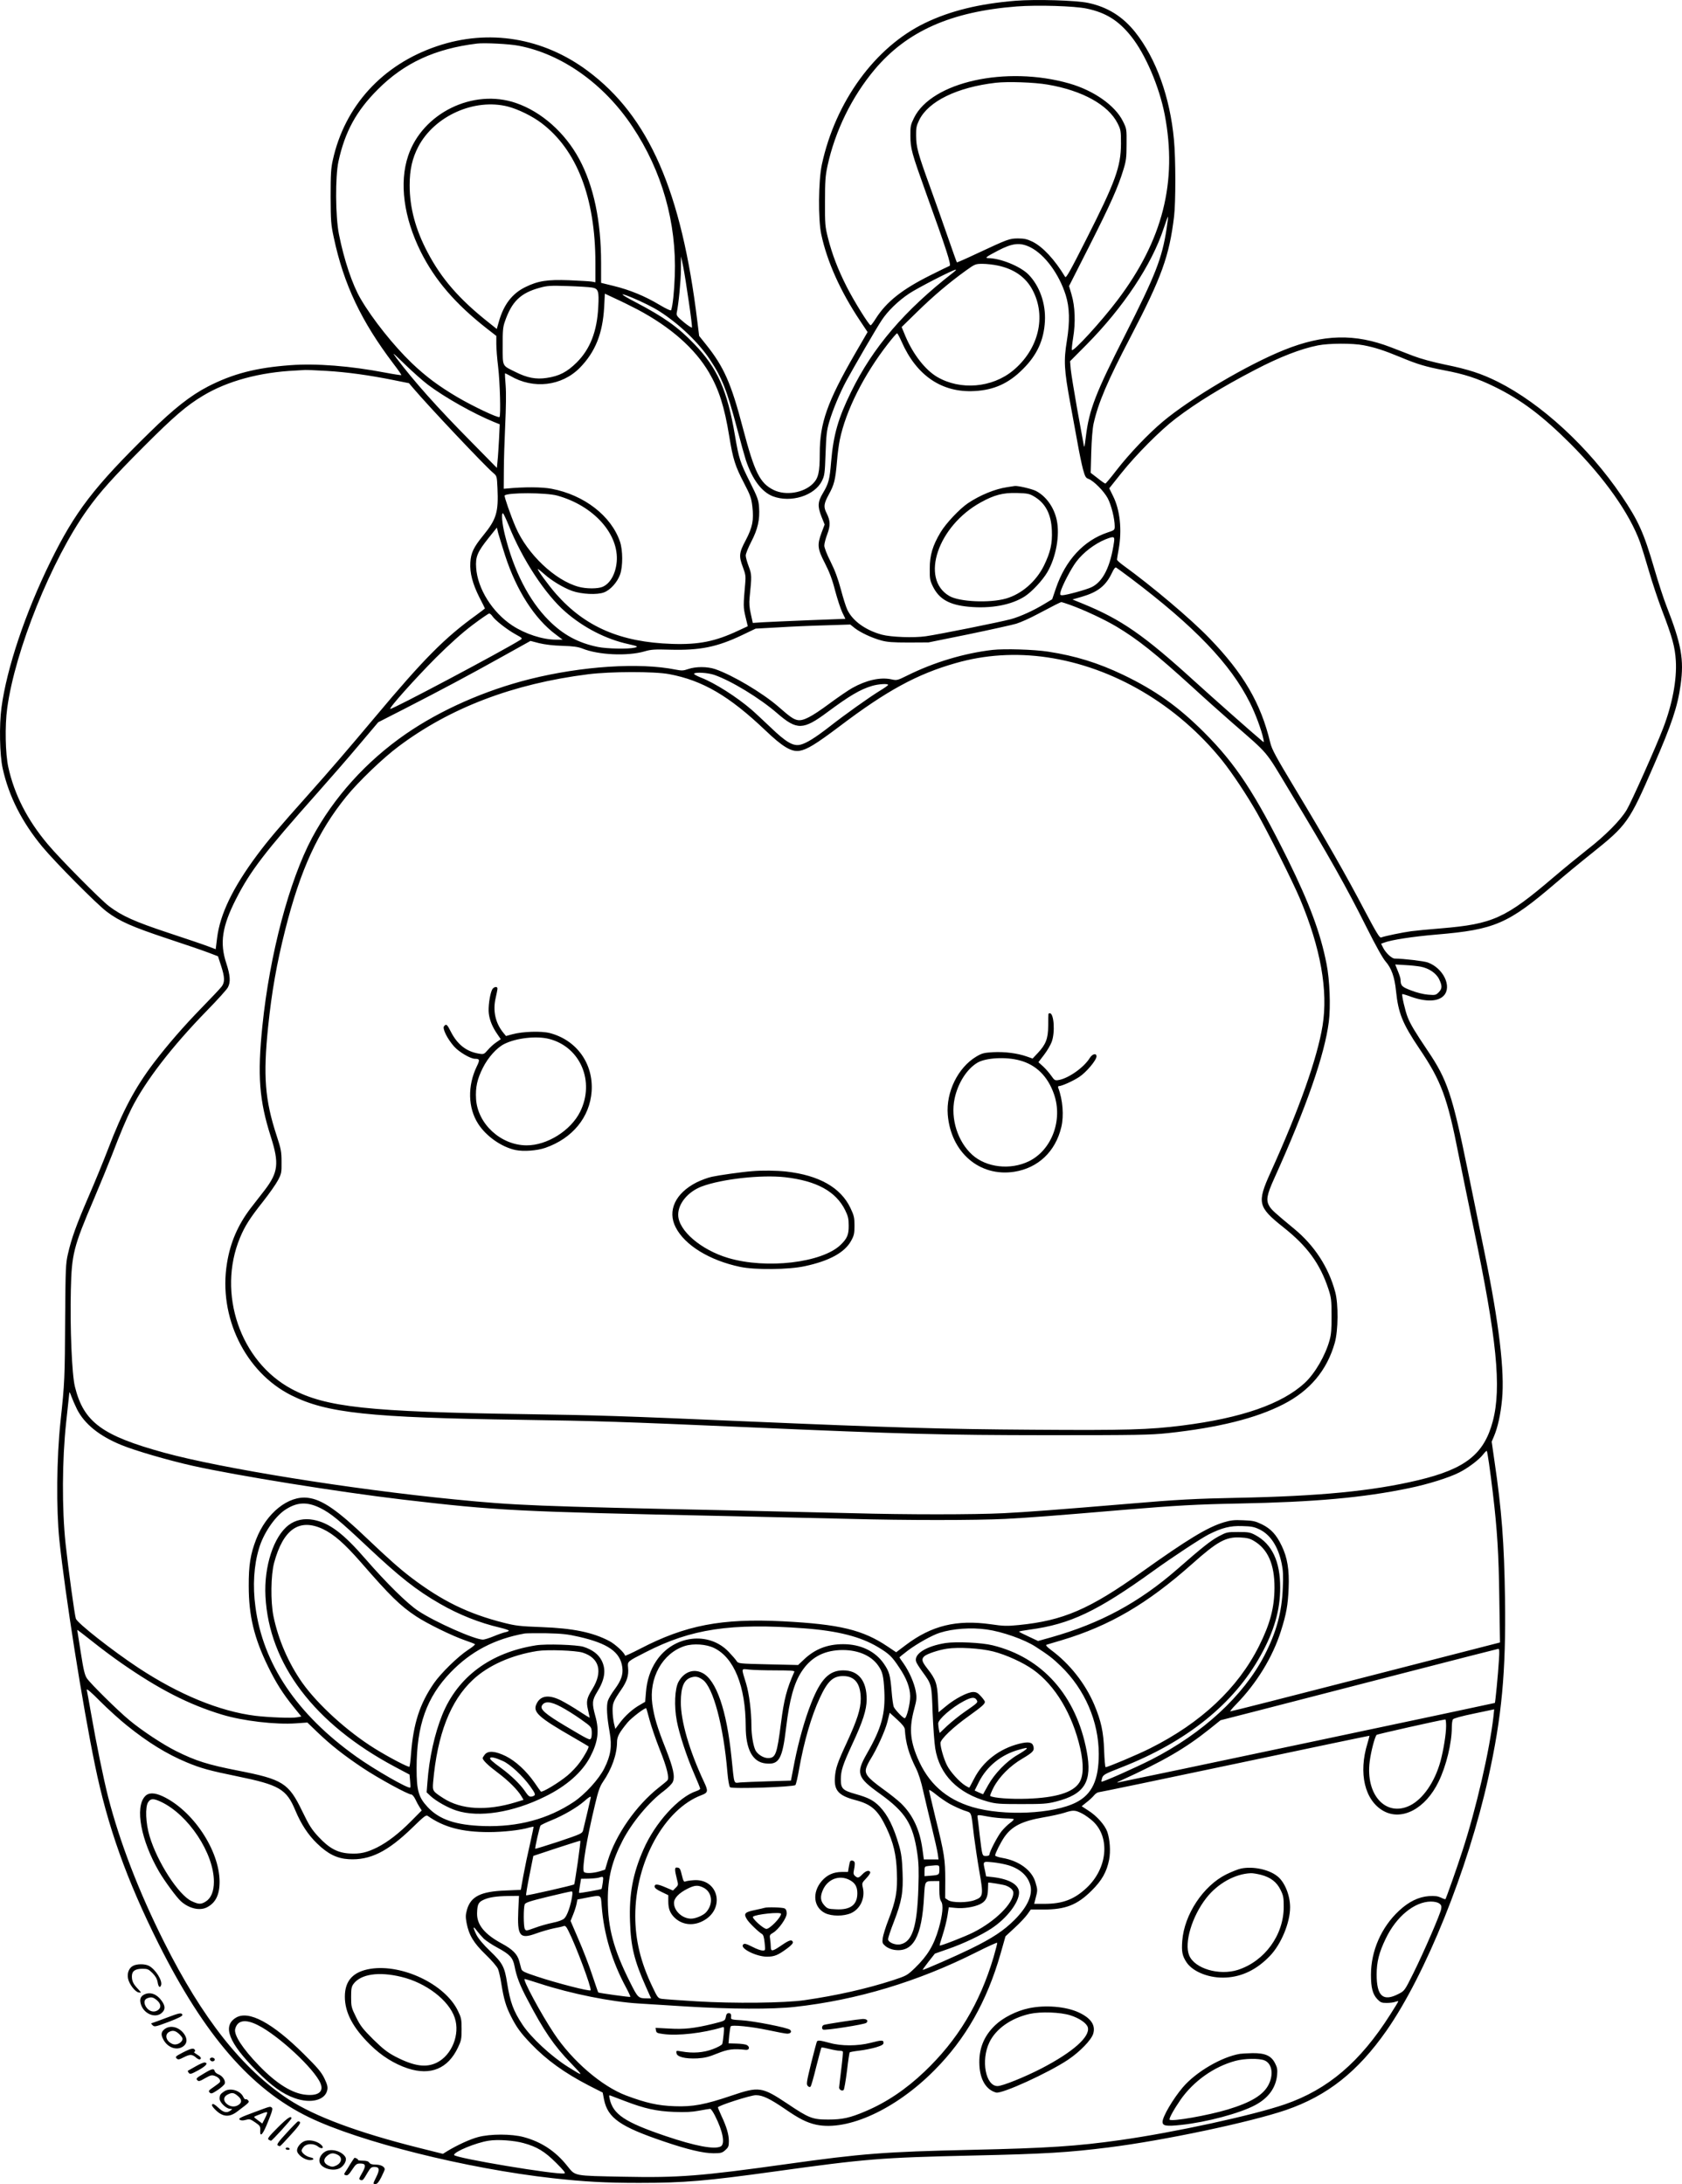 <?xml version="1.0" encoding="UTF-8"?>
<svg xmlns="http://www.w3.org/2000/svg" version="1.0" viewBox="0 0 1476.935 1917.663" preserveAspectRatio="xMidYMid meet">
  <g transform="translate(-0.187,1960.663) scale(0.1,-0.1)" fill="#000000" stroke="none">
    <path d="M8920 19600 c-321 -26 -575 -89 -795 -195 -439 -211 -788 -691 -907 -1245 -30 -143 -33 -478 -5 -610 51 -240 169 -502 339 -757 l68 -102 -112 -193 c-242 -420 -308 -607 -308 -873 0 -165 -12 -217 -60 -265 -82 -82 -239 -107 -344 -56 -122 60 -168 153 -271 544 -103 394 -167 538 -324 734 l-60 75 -16 129 c-139 1143 -425 1797 -961 2197 -392 293 -871 372 -1325 218 -478 -161 -811 -525 -915 -1001 -16 -70 -19 -127 -19 -320 1 -215 3 -245 28 -360 87 -410 241 -735 525 -1109 40 -52 70 -96 68 -98 -2 -2 -64 7 -137 21 -312 60 -610 83 -839 66 -299 -22 -504 -75 -722 -187 -154 -80 -298 -193 -512 -403 -490 -480 -655 -696 -871 -1135 -221 -450 -384 -936 -430 -1280 -21 -155 -16 -416 10 -534 54 -246 170 -474 350 -691 115 -138 477 -503 565 -569 112 -84 220 -132 533 -236 155 -51 318 -107 362 -124 l81 -31 27 -83 c33 -101 34 -145 5 -183 -12 -16 -92 -101 -178 -189 -153 -157 -295 -320 -417 -480 -166 -219 -275 -424 -403 -760 -40 -104 -117 -292 -171 -416 -107 -248 -150 -367 -181 -504 -19 -83 -21 -125 -24 -560 -3 -532 -4 -566 -41 -910 -34 -319 -38 -765 -10 -1040 50 -476 203 -1446 313 -1978 110 -536 278 -1007 558 -1567 404 -806 812 -1277 1321 -1524 445 -216 1386 -451 2140 -535 278 -31 463 -41 758 -41 398 0 585 16 1192 100 799 111 931 122 1735 140 640 14 845 27 1195 71 488 61 1247 222 1560 329 362 125 628 335 881 696 343 491 715 1413 894 2219 119 537 156 930 147 1575 -7 491 -29 777 -93 1211 l-24 167 20 47 c33 77 59 194 71 324 24 243 -26 667 -152 1281 -28 135 -95 463 -149 730 -136 666 -180 797 -352 1051 -113 168 -152 233 -176 295 -21 52 -54 195 -47 202 2 2 36 -8 76 -23 132 -47 238 -44 288 9 75 79 -4 243 -141 292 -34 12 -208 33 -290 34 -25 0 -76 48 -99 91 l-20 39 24 9 c64 25 253 54 465 72 509 43 626 94 1042 450 80 69 222 186 315 260 315 252 332 276 548 774 158 363 210 519 236 708 31 223 7 357 -124 692 -26 66 -73 212 -106 325 -94 322 -141 425 -290 645 -290 428 -705 809 -1086 1000 -143 71 -258 109 -466 151 -106 22 -212 51 -277 76 -58 22 -145 56 -194 75 -316 122 -593 116 -938 -23 -322 -129 -819 -423 -1064 -628 -129 -108 -295 -282 -409 -429 -49 -64 -93 -116 -97 -116 -4 -1 -35 20 -68 47 l-61 47 5 180 c3 108 11 208 20 250 41 185 122 375 326 765 272 522 339 708 381 1055 15 125 15 509 -1 675 -34 372 -157 714 -340 944 -110 138 -243 221 -413 257 -107 23 -461 33 -637 19z m625 -69 c167 -35 279 -105 389 -243 125 -156 247 -441 295 -688 113 -590 -17 -1103 -414 -1628 -138 -183 -386 -455 -401 -439 -3 3 2 52 11 108 22 132 17 275 -14 379 l-22 75 180 355 c185 366 250 512 297 666 24 77 28 107 28 224 1 133 1 136 -32 202 -68 138 -255 270 -472 332 -554 158 -1207 13 -1362 -302 -30 -61 -33 -74 -32 -157 0 -113 11 -150 138 -505 180 -499 223 -632 206 -638 -8 -3 -85 -40 -170 -83 -246 -123 -383 -231 -477 -378 -21 -34 -42 -61 -46 -61 -14 0 -147 213 -211 340 -76 150 -127 282 -164 428 -25 100 -27 121 -26 317 0 180 3 225 22 315 67 307 213 606 414 846 284 337 670 509 1248 554 183 14 508 4 615 -19z m-4989 -326 c379 -72 750 -335 999 -710 260 -389 389 -845 372 -1310 -5 -139 -18 -263 -32 -302 -2 -7 -42 11 -104 48 -125 75 -258 130 -401 165 l-110 27 0 176 c0 366 -65 675 -192 911 -125 232 -331 415 -555 492 -376 130 -821 -88 -947 -463 -80 -237 -39 -542 111 -844 125 -249 302 -455 577 -671 l86 -67 0 -71 c0 -39 7 -129 16 -201 16 -134 24 -428 12 -440 -11 -11 -229 92 -369 174 -166 98 -277 181 -402 300 -159 153 -344 385 -448 563 -73 124 -146 342 -191 568 -31 156 -33 507 -4 640 57 260 156 442 345 631 232 233 503 358 871 403 66 8 285 -3 366 -19z m4644 -341 c306 -52 533 -178 615 -340 28 -56 30 -66 30 -179 -1 -202 -48 -333 -304 -838 -140 -277 -178 -345 -186 -332 -93 154 -197 265 -288 310 -46 22 -72 28 -125 28 -76 0 -89 -5 -361 -132 -95 -45 -175 -80 -177 -78 -2 2 -37 100 -78 218 -41 118 -112 320 -159 449 -106 292 -120 345 -121 445 -1 68 3 88 27 137 81 166 335 289 673 328 106 12 338 4 454 -16z m-4738 -193 c91 -24 212 -83 293 -144 312 -235 475 -657 475 -1231 l0 -168 -32 6 c-18 3 -107 8 -198 12 -194 7 -273 -5 -387 -61 -115 -57 -189 -154 -231 -304 l-18 -63 -75 60 c-255 202 -411 382 -532 612 -107 202 -158 394 -158 590 0 137 23 237 76 339 142 270 493 427 787 352z m5783 -1076 c-40 -258 -96 -401 -364 -930 -259 -510 -316 -657 -344 -890 -13 -103 -14 -107 -21 -65 -5 25 -30 166 -57 313 -26 148 -51 301 -55 340 l-6 72 144 145 c324 327 575 705 678 1022 19 58 37 105 38 103 2 -2 -4 -52 -13 -110z m-1195 -160 c126 -64 251 -233 310 -420 34 -109 37 -233 10 -400 -29 -177 -24 -255 29 -545 22 -118 51 -280 66 -360 14 -80 35 -180 46 -222 18 -66 25 -78 48 -86 45 -16 136 -107 170 -171 31 -59 61 -179 61 -246 0 -32 -2 -34 -63 -54 -209 -70 -369 -243 -453 -489 l-33 -97 -63 -38 c-98 -60 -216 -114 -300 -137 -92 -25 -628 -133 -747 -150 -103 -15 -304 -8 -386 14 -143 39 -257 121 -303 219 -13 27 -38 108 -57 180 -25 93 -51 164 -90 242 -33 65 -55 123 -55 141 0 18 12 63 26 100 29 77 27 119 -6 185 -28 55 -25 82 19 163 47 85 58 126 72 288 5 67 17 154 25 193 53 256 210 569 423 843 39 50 75 92 80 92 4 0 22 -33 40 -74 131 -298 354 -449 640 -433 171 9 300 67 425 193 124 123 184 254 193 419 9 156 -47 313 -146 413 -72 71 -244 141 -350 142 -35 0 -21 11 82 65 130 68 196 75 287 30z m-3000 -477 c18 -120 30 -222 28 -227 -1 -5 -34 15 -71 46 -59 49 -67 60 -63 82 17 81 36 278 37 379 l1 117 19 -90 c10 -49 32 -188 49 -307z m2713 317 c143 -30 246 -102 305 -214 124 -232 54 -522 -171 -708 -184 -152 -463 -175 -666 -56 -104 61 -211 198 -278 356 l-34 82 138 135 c141 138 277 253 425 360 81 58 85 60 148 60 36 0 96 -7 133 -15z m-393 -63 c-426 -331 -704 -656 -895 -1047 -113 -230 -155 -376 -175 -611 -13 -159 -22 -192 -71 -275 -47 -79 -50 -117 -13 -211 l27 -67 -27 -71 c-40 -108 -36 -142 29 -268 40 -78 65 -143 90 -242 20 -74 48 -160 63 -191 l27 -56 -315 -12 c-173 -7 -356 -15 -407 -18 l-91 -6 -17 78 c-13 55 -16 96 -11 144 20 195 19 202 -8 275 -14 37 -26 80 -26 95 0 15 22 70 49 122 57 109 76 194 68 302 -4 62 -13 87 -80 221 -87 173 -97 206 -132 411 -67 394 -153 589 -355 799 -144 151 -269 239 -515 368 -144 75 -156 92 -30 40 76 -31 187 -86 239 -120 174 -112 341 -272 442 -423 106 -159 150 -271 240 -612 30 -115 64 -236 75 -270 56 -169 139 -280 237 -318 158 -60 367 5 431 135 23 46 26 66 32 240 6 165 10 203 33 281 32 107 93 252 148 355 72 132 270 473 312 535 53 81 145 170 241 234 75 50 388 211 410 210 6 0 -6 -12 -25 -27z m-3171 -130 c57 -9 64 -30 56 -173 -11 -213 -71 -367 -189 -485 -85 -84 -154 -120 -265 -136 -93 -14 -171 1 -274 53 -118 58 -111 44 -111 226 -1 130 2 168 18 213 61 179 138 254 308 300 64 18 94 20 243 15 94 -3 190 -9 214 -13z m401 -193 c290 -154 504 -342 628 -554 86 -147 135 -299 177 -558 33 -203 53 -265 130 -412 55 -106 64 -130 73 -205 14 -119 2 -182 -58 -297 -59 -110 -62 -140 -24 -239 22 -58 25 -79 20 -134 -18 -202 -18 -214 2 -299 l20 -83 -82 -38 c-204 -96 -348 -125 -586 -117 -449 15 -760 149 -1015 438 -67 76 -171 219 -160 219 4 0 30 -21 58 -46 63 -56 165 -118 243 -146 82 -29 220 -36 279 -13 57 21 118 90 142 158 25 71 24 213 -1 287 -77 227 -315 411 -601 465 -82 16 -242 17 -395 2 l-25 -2 1 160 c0 88 6 268 12 400 7 145 9 282 4 345 -5 58 -7 107 -6 108 1 2 22 -8 47 -22 202 -119 451 -90 610 71 136 139 201 300 214 534 l6 117 96 -45 c53 -24 139 -67 191 -94z m6376 -314 c98 -19 177 -44 324 -105 151 -63 220 -83 384 -115 176 -33 292 -71 441 -144 235 -115 419 -254 666 -500 300 -301 521 -613 613 -869 14 -40 49 -153 77 -250 28 -97 80 -253 115 -345 90 -234 114 -323 121 -442 10 -167 -31 -383 -111 -591 -62 -163 -278 -647 -320 -718 -54 -91 -187 -226 -351 -353 -71 -56 -202 -163 -290 -238 -424 -362 -534 -412 -991 -450 -104 -8 -222 -20 -261 -25 -74 -10 -235 -43 -264 -55 -13 -5 -42 43 -144 236 -162 309 -349 636 -607 1064 -173 287 -208 351 -222 410 -83 348 -236 609 -535 918 -167 173 -503 456 -758 641 -29 21 -53 43 -53 49 0 7 7 48 15 92 30 169 12 344 -50 467 l-33 67 106 133 c131 164 344 378 477 479 182 139 407 277 695 427 218 114 403 186 555 216 96 19 305 20 401 1z m-8216 -347 c149 -112 400 -253 578 -326 l52 -21 -6 -128 c-4 -70 -9 -157 -13 -191 l-6 -64 -235 239 c-288 291 -497 526 -645 723 -45 61 -41 57 76 -56 68 -66 158 -145 199 -176z m-891 122 c183 -11 376 -38 585 -80 l139 -28 41 -48 c128 -151 626 -679 699 -740 32 -27 32 -28 37 -133 10 -211 -9 -274 -125 -416 -85 -104 -108 -153 -113 -237 -6 -92 20 -188 79 -306 27 -52 49 -96 49 -98 0 -1 -33 -26 -72 -55 -281 -202 -465 -388 -893 -899 -245 -292 -393 -464 -590 -685 -251 -281 -348 -395 -444 -524 -214 -287 -328 -523 -353 -732 l-12 -97 -66 25 c-36 14 -192 67 -347 118 -299 99 -410 149 -524 235 -74 56 -432 417 -537 543 -180 213 -294 437 -347 677 -26 119 -31 362 -10 516 68 508 390 1307 704 1746 109 153 224 281 496 554 265 265 374 359 521 447 213 128 496 205 809 220 33 2 71 4 85 5 14 1 99 -3 189 -8z m2026 -1095 c321 -89 544 -339 522 -583 -10 -106 -58 -190 -124 -218 -41 -18 -143 -18 -209 0 -207 55 -452 287 -554 524 -44 102 -103 272 -97 278 26 27 364 26 462 -1z m-426 -262 c119 -298 321 -606 498 -759 160 -139 356 -240 553 -283 81 -18 90 -23 55 -31 -56 -14 -244 -10 -323 6 -173 35 -307 108 -432 234 -174 174 -308 437 -386 755 -24 99 -31 185 -16 185 4 0 27 -48 51 -107z m-32 -263 c99 -307 260 -558 447 -696 l58 -44 -58 0 c-117 0 -270 50 -383 124 -175 115 -306 323 -318 507 -7 96 10 138 109 262 l73 91 12 -50 c8 -27 34 -114 60 -194z m5347 118 c-31 -216 -96 -348 -197 -397 -45 -22 -224 -71 -258 -71 -18 0 -20 4 -15 28 12 51 93 207 139 267 61 81 160 156 254 195 76 30 84 28 77 -22z m146 -318 c563 -425 878 -754 1048 -1095 48 -95 101 -239 117 -315 7 -33 7 -34 -11 -19 -72 59 -441 386 -594 525 -443 403 -641 541 -978 679 l-93 38 83 24 c140 41 210 96 264 210 16 35 29 51 37 46 7 -4 64 -46 127 -93z m-528 -236 c124 -45 299 -127 403 -189 186 -111 344 -237 664 -528 102 -94 258 -233 346 -310 338 -295 288 -236 507 -599 351 -580 501 -847 683 -1211 76 -152 139 -265 163 -292 52 -59 80 -138 92 -259 20 -195 57 -287 204 -505 194 -287 247 -430 346 -936 29 -143 87 -429 130 -635 205 -976 248 -1407 170 -1702 -76 -289 -240 -419 -655 -518 -402 -96 -869 -141 -1595 -155 -351 -7 -530 -16 -935 -51 -620 -52 -908 -74 -1110 -84 -261 -13 -858 -13 -1325 0 -195 5 -679 16 -1075 25 -1712 36 -1884 43 -2420 96 -915 90 -2051 273 -2550 410 -547 150 -708 268 -785 579 -27 105 -44 520 -36 850 7 315 23 378 201 795 56 132 128 308 160 390 71 186 127 319 172 409 122 242 354 543 664 861 91 93 173 184 182 202 25 47 21 104 -14 212 -59 178 -37 323 85 563 125 246 252 412 711 928 110 124 277 315 369 425 l169 200 241 123 c317 163 547 285 848 453 l248 138 77 -20 c51 -12 122 -21 203 -23 96 -3 137 -9 176 -24 141 -57 396 -68 545 -25 57 17 89 19 225 15 262 -7 411 23 630 127 l121 58 199 11 c109 7 297 15 416 18 l216 7 40 -32 c51 -39 148 -85 232 -108 51 -14 102 -18 240 -18 l175 1 350 71 c193 40 382 82 420 93 39 12 122 49 185 83 145 77 203 106 212 107 4 0 40 -12 80 -26z m-5077 -97 c22 -35 131 -120 204 -160 63 -35 63 -35 40 -50 -160 -100 -1123 -611 -1140 -605 -15 6 220 268 400 449 126 125 230 218 321 287 74 56 141 101 147 102 7 0 19 -10 28 -23z m8151 -3078 c73 -14 137 -57 163 -111 28 -58 27 -83 -5 -115 -24 -24 -30 -25 -93 -20 -40 3 -102 19 -148 37 -82 31 -92 41 -93 95 0 11 -11 45 -24 76 l-23 57 86 -5 c47 -2 109 -9 137 -14z m-11798 -3886 c66 -130 196 -235 389 -314 121 -50 414 -135 628 -183 392 -87 1275 -229 1840 -296 837 -98 989 -106 2845 -145 399 -9 889 -20 1090 -25 478 -13 1105 -13 1361 0 208 11 421 27 1044 80 458 38 637 48 1005 55 665 13 1092 51 1495 135 165 34 351 92 441 138 77 39 174 112 209 158 15 19 29 33 32 31 6 -7 30 -173 53 -367 39 -328 52 -537 57 -925 l6 -390 -1179 -303 c-649 -167 -1183 -303 -1189 -302 -5 0 18 28 51 62 181 185 321 415 393 642 48 151 62 229 68 376 7 164 -11 271 -61 374 -46 97 -94 149 -173 188 -58 28 -78 33 -164 36 -80 4 -111 0 -171 -18 -143 -43 -319 -150 -720 -436 -460 -328 -690 -427 -1080 -466 -102 -10 -133 -10 -247 7 -299 42 -518 -11 -745 -182 l-85 -64 -73 49 c-219 148 -422 197 -923 223 -535 27 -854 -34 -1252 -241 -73 -38 -133 -65 -133 -61 0 21 -85 101 -137 128 -145 77 -320 113 -598 123 -187 7 -223 11 -330 38 -314 80 -540 191 -810 395 -105 80 -206 170 -390 345 -260 249 -395 342 -519 357 -172 22 -366 -134 -455 -365 -50 -129 -66 -226 -65 -410 0 -260 47 -455 169 -705 70 -144 131 -240 228 -360 l65 -80 -37 -7 c-42 -9 -250 -1 -366 13 -314 39 -671 186 -1029 422 -227 150 -535 392 -548 431 -11 32 -65 427 -90 656 -33 311 -31 736 5 1070 15 135 27 252 28 260 0 8 8 -7 18 -35 10 -27 32 -78 49 -112z m2137 -868 c91 -45 170 -110 412 -338 284 -267 432 -384 638 -502 166 -96 348 -168 528 -210 42 -10 77 -22 77 -26 0 -4 -14 -11 -32 -14 -18 -4 -64 -20 -102 -36 -39 -16 -81 -29 -93 -29 -73 0 -420 154 -568 252 -96 63 -281 246 -461 453 -198 229 -321 321 -461 347 -81 15 -157 -1 -216 -46 -132 -99 -218 -364 -204 -626 31 -595 429 -1119 1135 -1496 l130 -69 5 -55 c3 -30 4 -57 1 -59 -14 -14 -313 157 -474 272 -521 371 -819 814 -885 1314 -25 183 -14 365 31 513 38 130 134 272 223 335 106 73 197 79 316 20z m22 -184 c97 -46 189 -127 332 -290 259 -298 346 -383 486 -476 96 -64 317 -172 430 -211 44 -15 83 -30 87 -34 5 -3 -22 -26 -60 -50 -90 -59 -239 -205 -300 -293 -124 -180 -180 -352 -201 -620 -4 -59 -11 -110 -14 -113 -7 -8 -185 85 -305 160 -241 150 -497 383 -635 576 -122 173 -212 381 -254 586 -26 131 -23 361 6 469 80 295 221 393 428 296z m8226 -4 c95 -47 162 -149 193 -299 12 -56 15 -106 10 -213 -8 -215 -56 -390 -162 -595 -183 -353 -541 -683 -991 -913 -150 -76 -432 -201 -439 -194 -2 2 1 17 6 34 10 27 25 35 168 91 573 224 988 557 1224 984 117 210 171 398 171 593 1 231 -72 385 -218 463 -45 24 -61 27 -150 27 -97 0 -102 -1 -172 -38 -70 -38 -145 -97 -363 -288 -336 -293 -674 -476 -1109 -599 l-114 -32 -83 39 c-46 21 -83 40 -84 43 0 3 43 11 95 18 355 48 591 160 1085 516 175 126 413 282 484 319 117 59 191 78 296 74 81 -2 105 -7 153 -30z m-51 -100 c123 -72 182 -207 181 -412 -1 -175 -38 -316 -135 -510 -186 -372 -510 -676 -958 -900 -105 -53 -370 -165 -390 -165 -4 0 -10 66 -13 148 -5 161 -27 259 -87 402 -79 185 -215 358 -379 479 -35 26 -49 42 -40 46 8 2 68 21 134 40 420 126 750 319 1144 669 223 199 297 239 422 233 60 -3 86 -9 121 -30z m-3947 -768 c293 -22 494 -73 647 -165 98 -59 122 -82 186 -179 64 -95 94 -174 96 -250 1 -67 -31 -195 -48 -195 -14 0 -79 67 -95 97 -6 11 -15 74 -20 140 -12 142 -20 172 -69 243 -76 109 -204 170 -356 170 -138 0 -248 -43 -343 -133 l-53 -50 -263 6 c-259 6 -262 7 -277 29 -8 13 -39 48 -68 79 -175 186 -487 148 -637 -78 -53 -79 -83 -170 -91 -276 l-7 -83 -46 -27 c-63 -35 -132 -97 -178 -160 l-38 -51 -12 49 c-6 28 -12 77 -12 110 -1 66 7 85 76 186 50 72 67 125 60 192 -5 57 -9 53 153 136 401 206 749 258 1395 210z m1601 -10 c136 -19 330 -87 429 -151 113 -73 151 -102 221 -170 211 -203 334 -487 334 -772 0 -228 -59 -354 -198 -425 -201 -103 -639 -122 -912 -41 -234 70 -389 210 -483 435 -65 156 -72 263 -27 428 21 79 23 96 13 153 -13 73 -58 175 -108 246 -19 26 -35 50 -35 52 0 2 34 30 75 61 80 60 214 135 279 155 116 37 275 48 412 29z m-7603 -292 c334 -233 596 -367 890 -456 182 -55 468 -89 650 -76 l98 7 87 -84 c120 -115 232 -203 401 -316 139 -92 395 -232 425 -232 8 0 24 -19 35 -42 11 -24 28 -55 38 -70 l18 -28 -90 -91 c-110 -111 -208 -186 -300 -233 -95 -47 -151 -59 -243 -54 -106 6 -179 45 -274 147 -60 65 -81 98 -143 226 -119 246 -170 278 -564 355 -265 52 -370 85 -542 171 -115 57 -303 181 -414 274 -98 81 -337 317 -370 365 -19 28 -30 74 -54 228 -17 106 -31 195 -31 197 0 3 60 -43 133 -101 72 -58 185 -142 250 -187z m4022 228 c254 -58 363 -133 381 -266 9 -64 -9 -117 -65 -193 -28 -37 -55 -83 -61 -102 -15 -43 -9 -144 15 -276 22 -124 10 -205 -46 -317 -47 -95 -170 -230 -269 -296 -227 -151 -489 -221 -790 -212 -247 8 -392 57 -495 169 -78 84 -95 144 -95 337 0 379 88 625 299 844 178 184 385 293 651 341 14 2 99 3 190 2 137 -3 185 -8 285 -31z m1188 -99 c175 -85 276 -335 277 -687 0 -202 60 -314 174 -326 119 -14 148 37 181 317 29 242 69 387 134 487 79 122 186 183 335 191 149 7 275 -43 340 -137 38 -54 46 -91 53 -221 10 -202 -25 -328 -153 -551 -98 -172 -87 -209 114 -352 226 -163 290 -265 328 -520 13 -89 15 -152 10 -307 -11 -344 -53 -475 -160 -496 -45 -8 -106 18 -106 46 0 11 22 79 50 150 71 185 84 261 77 439 -4 113 -11 165 -30 231 -48 167 -100 270 -171 344 -54 55 -98 78 -211 110 -114 32 -130 48 -130 129 0 76 17 128 101 310 92 197 125 300 126 390 1 166 -72 257 -206 257 -124 0 -199 -78 -282 -290 -57 -145 -108 -328 -145 -511 l-32 -167 -196 -6 c-108 -3 -219 -8 -248 -10 -61 -5 -52 -32 -78 220 -42 414 -134 682 -257 742 -78 39 -160 8 -208 -78 -33 -60 -40 -213 -15 -345 21 -112 87 -314 154 -467 28 -64 51 -121 51 -127 0 -5 -15 -15 -34 -21 -155 -51 -363 -280 -464 -513 -93 -211 -127 -392 -118 -632 7 -220 37 -343 139 -572 l46 -103 -37 0 c-75 0 -79 4 -148 142 -144 287 -195 478 -195 723 0 194 36 338 129 519 82 159 231 339 363 437 38 29 72 63 79 80 20 48 5 118 -63 292 -74 186 -102 280 -117 390 -32 231 89 448 285 511 76 24 189 16 258 -18z m6891 -103 c-8 -133 -32 -374 -36 -379 -3 -3 -3153 -668 -3308 -698 -15 -3 -8 2 16 13 382 174 573 285 786 455 l97 78 328 84 c180 46 726 187 1213 313 487 126 891 229 898 230 10 1 11 -21 6 -96z m-6351 -93 c131 0 168 -3 164 -12 -68 -153 -91 -244 -117 -448 -36 -279 -47 -310 -115 -310 -39 0 -90 32 -109 67 -20 40 -36 135 -36 217 0 125 -20 282 -46 368 -44 145 -47 132 26 125 35 -4 139 -7 233 -7z m-641 -82 c92 -64 183 -406 217 -812 6 -71 16 -125 23 -132 17 -17 557 2 574 19 6 7 21 71 33 142 43 241 107 463 182 624 68 147 116 191 204 191 103 0 154 -66 155 -199 0 -90 -31 -186 -123 -386 -82 -177 -98 -224 -104 -305 -8 -115 33 -160 180 -199 142 -37 199 -89 272 -243 62 -131 87 -237 92 -389 7 -166 -8 -249 -73 -417 -25 -64 -48 -138 -51 -163 -5 -41 -3 -47 25 -71 18 -15 50 -28 76 -32 166 -25 243 114 262 471 8 136 5 133 92 133 l42 0 0 -78 c0 -55 5 -84 16 -101 21 -30 13 -116 -21 -236 -43 -149 -98 -240 -209 -348 -68 -65 -73 -68 -194 -108 -232 -75 -494 -134 -777 -175 -174 -25 -620 -30 -947 -10 -150 9 -288 19 -306 22 -32 5 -37 12 -82 107 -103 215 -150 410 -150 621 0 474 256 939 583 1061 56 21 59 35 21 115 -130 277 -204 534 -204 702 1 135 28 198 94 217 37 11 61 5 98 -21z m-5057 -401 c187 -151 354 -253 527 -325 125 -52 198 -72 442 -122 371 -76 433 -112 511 -299 51 -122 113 -216 192 -292 94 -91 174 -131 277 -137 187 -11 342 66 559 277 102 99 120 114 135 103 142 -100 301 -142 536 -142 125 0 281 17 355 40 19 5 36 8 38 7 1 -2 -13 -70 -31 -150 -19 -81 -45 -205 -58 -276 l-23 -128 -135 -6 c-216 -8 -303 -52 -337 -166 -13 -47 -14 -65 -4 -119 20 -106 62 -176 167 -277 54 -52 100 -106 109 -127 8 -20 22 -81 30 -135 21 -129 39 -192 82 -277 50 -100 86 -149 178 -245 136 -142 294 -256 509 -367 l120 -61 12 -62 c33 -162 142 -238 530 -369 203 -69 342 -102 431 -102 65 0 76 3 104 28 27 24 31 34 31 79 0 57 -20 126 -66 223 -16 36 -30 68 -30 73 -2 14 286 107 333 107 60 0 124 -31 260 -124 120 -83 188 -117 269 -135 277 -59 699 135 1038 477 274 275 461 604 581 1022 l44 155 82 76 c46 42 95 95 111 118 l29 41 111 0 c194 0 296 40 422 165 91 89 134 166 155 273 14 74 7 176 -16 244 -21 60 -93 141 -168 188 l-57 37 42 34 c24 18 54 46 66 61 13 16 32 28 41 28 9 0 548 112 1197 249 648 137 1180 248 1181 247 1 -1 -7 -30 -17 -65 -82 -263 -25 -504 141 -596 162 -89 369 21 483 258 67 137 116 339 116 477 0 30 4 62 10 70 6 9 74 28 186 51 l176 37 -6 -60 c-34 -300 -152 -812 -272 -1180 -48 -150 -144 -420 -150 -427 -2 -2 -20 4 -40 14 -28 13 -53 16 -105 13 -92 -7 -177 -49 -262 -128 -156 -145 -247 -353 -247 -563 0 -113 15 -170 55 -213 29 -30 38 -34 83 -34 28 0 62 4 76 10 14 5 26 7 26 4 0 -3 -31 -55 -70 -115 -264 -417 -548 -659 -925 -789 -281 -97 -972 -247 -1445 -314 -382 -54 -636 -71 -1315 -86 -754 -17 -954 -32 -1616 -125 -751 -105 -948 -121 -1429 -111 -452 9 -423 4 -498 96 -102 128 -226 210 -381 252 -107 29 -295 29 -402 0 -71 -19 -182 -70 -271 -124 l-37 -23 -212 53 c-534 134 -912 275 -1141 424 -408 267 -758 709 -1097 1386 -221 441 -388 875 -490 1272 -42 167 -102 459 -151 740 -17 96 -33 185 -36 198 -3 16 35 -16 118 -100 68 -68 173 -163 233 -211z m4590 50 c14 -53 54 -171 90 -262 63 -157 85 -248 68 -270 -4 -6 -38 -34 -75 -63 -201 -158 -380 -416 -450 -645 l-23 -77 -49 -15 c-61 -18 -132 -20 -138 -2 -15 40 26 286 98 586 28 119 43 162 69 200 79 115 124 242 125 351 0 48 19 83 92 172 35 42 156 134 164 125 2 -2 15 -47 29 -100z m2242 -85 c8 -123 35 -216 99 -344 21 -42 45 -116 63 -200 17 -73 50 -215 75 -316 25 -101 48 -205 52 -232 l7 -50 -65 0 -64 0 -12 88 c-23 172 -85 304 -189 405 -28 27 -101 85 -164 130 -133 97 -159 131 -139 186 7 20 24 53 37 73 54 87 126 244 146 322 l21 84 66 -60 c46 -42 66 -68 67 -86z m4753 31 c0 -72 -23 -214 -50 -313 -50 -181 -154 -331 -268 -387 -211 -103 -391 94 -353 387 11 88 45 217 61 234 7 6 554 129 603 135 4 1 7 -25 7 -56z m-4358 -686 c35 -19 91 -45 125 -57 71 -25 60 4 88 -230 9 -69 29 -205 46 -303 37 -211 35 -226 -40 -254 -63 -24 -197 -25 -233 -1 l-27 18 1 157 c0 182 -7 231 -87 553 -30 124 -55 231 -55 238 0 7 27 -10 60 -37 33 -27 88 -65 122 -84z m-3152 59 c0 -5 -55 -238 -68 -290 -7 -28 -16 -32 -211 -98 -113 -37 -206 -66 -209 -64 -5 5 37 188 46 203 4 6 48 27 97 47 104 42 224 112 287 167 39 35 58 46 58 35z m4312 -142 c28 -14 72 -46 98 -70 152 -143 126 -413 -57 -584 -108 -101 -210 -140 -369 -140 l-91 0 13 52 c18 66 17 73 -2 137 -31 106 -144 189 -290 214 -35 6 -64 16 -64 22 0 18 48 113 80 160 67 97 156 142 348 175 66 11 146 29 178 39 80 26 96 25 156 -5z m-817 -29 c44 -8 110 -14 146 -15 36 0 69 -3 72 -6 3 -4 -11 -19 -32 -34 -21 -15 -54 -48 -74 -72 -35 -43 -107 -181 -107 -205 0 -8 -12 -13 -29 -13 -35 0 -34 -2 -56 180 -8 74 -17 145 -19 158 -4 26 -4 26 99 7z m-3610 -402 c-15 -103 -29 -190 -31 -192 -7 -8 -417 -101 -422 -96 -3 3 10 82 29 176 l34 170 205 68 c113 37 207 67 208 65 2 -1 -8 -87 -23 -191z m3781 -24 c104 -32 171 -93 193 -175 23 -85 -25 -191 -139 -305 -94 -94 -193 -160 -385 -254 -129 -63 -407 -185 -421 -185 -3 0 20 32 51 72 l56 71 111 39 c137 47 297 123 386 182 134 88 242 229 242 315 0 69 -85 119 -232 136 l-57 6 -10 50 c-19 85 -21 82 66 74 43 -4 105 -16 139 -26z m-606 -39 c0 -45 -2 -47 -77 -53 l-53 -4 0 43 c0 42 1 43 38 47 96 10 92 11 92 -33z m-2955 -112 c-4 -29 -9 -55 -11 -57 -5 -5 -193 -39 -197 -35 -2 2 1 31 7 64 l10 60 65 1 c36 1 77 5 91 9 41 13 42 12 35 -42z m3540 -28 c41 -16 65 -39 65 -64 -1 -93 -160 -250 -350 -346 -70 -36 -291 -122 -297 -116 -2 2 10 43 26 92 16 49 35 124 42 167 l12 77 61 -6 c68 -7 159 7 212 32 50 24 69 57 71 129 1 33 2 60 2 61 5 4 133 -17 156 -26z m-3810 -97 c-12 -79 -43 -168 -68 -191 -14 -14 -52 -28 -102 -38 -44 -9 -115 -29 -157 -45 -75 -27 -78 -28 -88 -9 -12 22 -12 185 -1 215 7 16 42 28 202 67 107 26 200 47 208 47 10 1 12 -9 6 -46z m-472 -120 c-10 -227 12 -256 157 -203 47 17 117 37 155 45 39 7 78 16 87 20 13 5 23 -5 42 -44 64 -126 203 -497 194 -520 -4 -13 -305 65 -472 121 -112 37 -130 46 -137 68 -3 14 -12 44 -18 68 -17 61 -58 102 -152 153 -151 81 -220 165 -218 265 2 77 11 97 52 117 49 24 112 34 224 36 l92 1 -6 -127z m732 40 c19 -250 91 -490 216 -721 22 -41 38 -77 36 -79 -5 -4 -278 34 -282 39 -2 2 -25 71 -53 153 -27 83 -81 223 -120 312 l-70 163 23 57 c13 32 26 74 30 95 l7 36 76 15 c138 26 129 31 137 -70z m7354 21 c18 -13 22 -23 18 -48 -7 -44 -154 -383 -245 -566 -77 -155 -78 -155 -132 -182 -134 -69 -190 -18 -190 171 0 111 21 194 80 316 93 194 251 323 395 325 31 0 59 -6 74 -16z m-8388 -311 c19 -17 72 -53 119 -78 109 -59 135 -87 150 -162 17 -91 47 -169 113 -293 145 -277 233 -405 382 -559 115 -120 114 -120 -25 -33 -148 93 -326 258 -401 372 -80 121 -107 196 -134 364 -22 143 -40 176 -149 281 -60 57 -103 109 -120 142 -34 69 -33 86 3 37 16 -21 44 -53 62 -71z m4475 -162 c-121 -406 -314 -727 -608 -1006 -162 -154 -333 -269 -518 -347 -134 -57 -201 -72 -325 -72 -139 0 -170 12 -360 140 -223 148 -248 152 -490 70 -233 -79 -339 -99 -500 -93 -147 5 -251 29 -425 94 -214 81 -474 304 -634 546 -116 174 -278 477 -257 477 5 0 64 -18 132 -40 275 -90 632 -161 869 -175 52 -3 239 -15 415 -26 392 -24 756 -26 955 -4 545 60 1083 222 1595 480 99 50 181 87 183 83 2 -4 -13 -61 -32 -127z m-3236 -1263 c172 -66 277 -89 430 -95 101 -4 157 -1 221 11 47 9 91 16 97 16 7 0 26 -28 43 -62 69 -136 89 -246 50 -268 -55 -29 -224 3 -484 91 -360 122 -462 191 -492 328 -7 31 -5 33 11 26 11 -4 66 -25 124 -47z m-890 -369 c117 -32 185 -73 285 -173 66 -66 86 -90 73 -93 -63 -15 -969 136 -969 162 -1 28 192 108 303 125 78 13 223 3 308 -21z M8845 15329 c-107 -16 -238 -70 -344 -141 -74 -50 -194 -178 -240 -255 -70 -117 -95 -201 -95 -318 -1 -90 2 -106 27 -157 55 -112 144 -163 316 -179 194 -18 373 15 491 91 62 40 155 139 198 212 76 129 112 324 83 458 -24 113 -94 210 -183 256 -38 19 -163 48 -188 43 -3 -1 -32 -5 -65 -10z m236 -81 c101 -59 151 -155 157 -299 5 -116 -12 -190 -69 -308 -69 -140 -197 -251 -334 -290 -144 -41 -411 -29 -498 23 -257 150 -100 614 276 821 119 66 196 86 317 83 94 -3 110 -6 151 -30z M8716 13900 c-248 -29 -513 -108 -748 -225 -87 -43 -91 -44 -141 -33 -95 20 -218 -7 -341 -76 -34 -19 -125 -81 -202 -138 -157 -116 -229 -153 -278 -144 -37 7 -66 27 -172 120 -139 120 -398 274 -551 327 -70 24 -171 24 -238 1 -43 -15 -58 -15 -110 -5 -318 64 -823 31 -1280 -83 -395 -99 -784 -271 -1090 -482 -347 -240 -633 -557 -823 -912 -201 -378 -372 -1024 -436 -1650 -45 -438 -28 -655 74 -975 74 -232 65 -312 -53 -467 -34 -44 -90 -116 -125 -161 -111 -146 -178 -300 -207 -482 -77 -471 160 -957 565 -1160 312 -156 682 -196 2020 -215 666 -10 863 -16 1985 -65 1400 -61 1704 -69 2635 -70 789 0 904 2 1055 18 445 48 775 130 1015 253 233 119 383 297 452 539 31 108 33 343 4 448 -58 217 -183 408 -360 554 -167 138 -198 166 -217 197 -32 53 -25 98 42 246 282 624 443 1088 479 1375 17 132 8 369 -20 508 -53 272 -150 531 -340 917 -289 582 -455 836 -735 1116 -225 225 -427 369 -710 505 -222 106 -420 167 -660 204 -124 19 -384 27 -489 15z m480 -65 c581 -85 1142 -415 1537 -905 88 -110 216 -302 306 -460 97 -171 316 -608 378 -756 181 -431 248 -805 198 -1114 -47 -287 -206 -735 -457 -1289 -120 -265 -111 -302 111 -479 212 -167 323 -320 397 -542 25 -77 28 -98 28 -235 1 -114 -3 -166 -17 -215 -37 -135 -128 -292 -218 -376 -201 -185 -554 -308 -1074 -374 -291 -37 -494 -43 -1317 -37 -790 5 -1247 19 -2483 72 -1156 50 -1321 55 -1980 65 -1372 20 -1742 60 -2043 221 -451 241 -655 840 -453 1327 42 102 87 173 203 319 55 70 114 154 131 187 30 57 32 67 31 161 0 90 -5 114 -43 230 -103 314 -119 522 -75 955 32 309 75 554 151 855 133 526 286 860 538 1170 104 128 320 336 456 437 453 340 1006 551 1664 634 198 25 583 26 714 1 293 -55 527 -192 844 -494 151 -144 228 -190 299 -179 66 11 142 57 352 215 413 313 681 459 1019 555 258 74 527 91 803 51z m-2923 -154 c150 -52 398 -203 552 -336 175 -152 229 -150 444 10 193 143 286 198 390 229 56 17 141 22 141 9 0 -5 -33 -28 -73 -52 -94 -58 -304 -207 -439 -313 -129 -100 -203 -146 -257 -160 -63 -16 -126 20 -267 156 -66 62 -139 131 -164 152 -129 111 -322 234 -441 280 -38 15 -66 31 -63 35 10 16 120 9 177 -10z M4322 10915 c-20 -43 -35 -155 -28 -208 8 -61 32 -119 75 -181 l30 -44 -40 -28 c-23 -15 -56 -46 -74 -67 -32 -37 -36 -39 -77 -32 -111 18 -190 80 -248 194 -32 64 -40 70 -59 47 -17 -20 30 -113 89 -179 43 -48 143 -107 182 -107 43 0 45 -9 16 -68 -82 -171 -77 -363 12 -502 70 -110 206 -205 328 -231 72 -15 189 -6 262 19 239 83 391 269 407 497 16 244 -133 450 -368 511 -75 19 -238 14 -329 -11 l-55 -15 -23 28 c-70 85 -94 193 -68 305 9 38 16 75 16 83 0 24 -36 16 -48 -11z m503 -431 c274 -71 402 -374 271 -639 -82 -165 -290 -296 -471 -295 -226 1 -430 189 -443 408 -6 101 10 174 60 273 45 90 121 175 186 208 105 54 287 74 397 45z M9208 10703 c-1 -5 -2 -51 -2 -103 -1 -113 -20 -163 -91 -239 l-46 -49 -54 19 c-81 28 -190 42 -292 37 -83 -5 -98 -9 -149 -39 -161 -97 -266 -311 -250 -510 27 -331 279 -548 584 -501 209 33 362 177 413 392 24 100 13 240 -27 345 -3 8 -1 15 5 15 26 0 126 45 180 81 63 42 151 147 151 180 0 31 -36 23 -59 -14 -52 -84 -188 -180 -276 -194 -30 -5 -35 -1 -63 39 -17 24 -49 61 -71 81 l-41 37 49 64 c27 35 57 86 67 113 32 82 21 253 -16 253 -6 0 -11 -3 -12 -7z m-253 -407 c144 -38 247 -139 302 -297 79 -227 -20 -491 -221 -589 -163 -79 -372 -55 -496 56 -129 116 -193 318 -156 494 29 137 108 261 201 316 74 43 248 53 370 20z M6605 9323 c-92 -7 -294 -36 -352 -49 -35 -7 -95 -30 -134 -49 -187 -95 -259 -249 -184 -395 80 -157 296 -290 565 -347 130 -28 429 -25 569 6 215 46 350 120 406 222 26 47 30 64 30 134 0 71 -4 88 -36 156 -86 179 -275 286 -564 319 -85 9 -211 11 -300 3z m290 -53 c278 -32 446 -124 528 -289 26 -53 31 -76 31 -135 1 -81 -13 -113 -70 -169 -163 -158 -651 -216 -988 -116 -239 71 -437 241 -439 377 -2 100 86 205 207 251 178 66 522 104 731 81z M8305 5180 c-170 -27 -280 -96 -259 -163 3 -12 28 -51 54 -87 84 -115 82 -109 91 -360 5 -124 15 -265 23 -315 37 -231 199 -395 461 -467 71 -20 105 -22 295 -22 190 0 225 2 304 22 253 64 321 175 270 442 -92 489 -389 823 -826 930 -96 24 -318 34 -413 20z m418 -74 c114 -29 263 -97 351 -160 194 -138 345 -392 413 -690 32 -143 29 -245 -9 -303 -56 -86 -205 -131 -455 -140 -146 -5 -296 6 -326 24 -4 2 10 37 30 76 50 94 144 189 252 252 94 56 107 70 97 108 -9 37 -43 43 -124 23 -175 -44 -319 -155 -396 -306 -22 -41 -40 -77 -42 -79 -2 -2 -18 6 -37 18 -50 31 -132 121 -160 178 -27 53 -57 155 -57 195 0 33 109 138 250 238 115 83 140 105 140 124 0 6 -16 28 -35 49 -26 29 -41 37 -68 37 -47 0 -159 -58 -238 -124 l-66 -54 -5 116 c-6 135 -19 173 -92 266 -50 64 -55 84 -28 110 24 21 121 54 197 66 102 16 297 4 408 -24z m-146 -425 c14 -23 14 -23 -107 -107 -46 -32 -114 -87 -151 -121 l-66 -63 -7 31 c-3 17 -6 41 -6 53 0 36 120 141 225 196 66 35 95 38 112 11z m438 -431 c-3 -5 -38 -29 -78 -52 -97 -56 -201 -163 -258 -265 l-45 -81 -37 16 -37 17 37 74 c70 140 199 243 354 285 66 18 72 19 64 6z M4709 5160 c-400 -63 -688 -276 -824 -611 -67 -166 -115 -381 -130 -592 l-7 -88 34 -32 c50 -46 153 -104 228 -128 197 -64 496 -17 778 123 188 92 325 213 396 348 69 132 82 229 45 360 -30 109 -28 138 15 208 69 111 82 196 41 278 -28 55 -80 95 -160 121 -59 18 -327 27 -416 13z m409 -64 c147 -47 179 -167 86 -319 -51 -82 -56 -109 -39 -184 8 -36 15 -66 15 -68 0 -3 -42 23 -92 56 -51 34 -123 76 -160 95 -110 55 -185 43 -218 -37 -28 -67 26 -115 320 -284 74 -43 137 -80 139 -82 8 -6 -30 -77 -76 -141 -25 -35 -73 -86 -108 -115 -78 -65 -224 -152 -234 -141 -4 5 -30 40 -56 79 -73 104 -166 189 -252 232 -92 45 -155 50 -184 14 -10 -13 -19 -27 -19 -31 0 -19 50 -67 136 -131 92 -69 173 -150 206 -207 l17 -29 -72 -22 c-254 -77 -477 -64 -633 37 -94 61 -95 63 -89 140 37 420 151 714 349 899 134 126 338 217 565 253 89 14 337 5 399 -14z m-189 -477 c42 -22 119 -70 171 -107 94 -67 95 -68 98 -112 1 -25 -2 -51 -7 -58 -10 -17 -20 -12 -232 114 -167 100 -216 142 -199 174 23 42 76 39 169 -11z m-511 -475 c63 -28 174 -131 238 -220 48 -67 52 -79 28 -88 -30 -11 -39 -6 -73 44 -40 59 -123 139 -206 200 -82 60 -105 81 -99 91 7 12 47 2 112 -27z M7467 3263 c-3 -5 -8 -27 -12 -50 l-7 -43 -56 0 c-73 -1 -128 -26 -175 -80 -86 -101 -72 -232 31 -282 59 -28 161 -28 226 0 81 36 125 130 105 221 -10 43 -9 45 29 85 22 23 38 47 35 54 -8 21 -38 13 -68 -18 -33 -34 -42 -36 -65 -15 -15 13 -16 23 -8 61 5 25 7 51 4 59 -6 16 -32 20 -39 8z m-8 -162 c51 -26 71 -60 71 -118 0 -102 -61 -148 -188 -141 -69 3 -76 6 -103 36 -34 38 -37 78 -10 137 43 93 142 130 230 86z M5930 3188 c0 -13 7 -48 15 -78 14 -54 14 -55 -10 -79 l-24 -24 -61 26 c-73 32 -100 34 -100 9 0 -13 19 -28 60 -47 l60 -29 0 -52 c0 -64 13 -100 48 -138 65 -69 163 -84 253 -38 206 104 141 381 -85 359 -28 -2 -58 -7 -67 -11 -12 -5 -18 6 -30 56 -12 52 -18 64 -37 66 -17 3 -22 -1 -22 -20z m245 -154 c81 -38 94 -143 27 -218 -24 -27 -91 -56 -132 -56 -76 0 -150 67 -150 138 0 42 43 87 121 126 61 30 88 32 134 10z M6715 2855 c-5 -2 -44 -11 -87 -20 -87 -18 -98 -31 -68 -80 19 -32 100 -110 133 -130 12 -7 18 -30 23 -77 7 -68 7 -68 -18 -68 -14 0 -52 13 -84 30 -64 32 -79 36 -89 19 -21 -33 119 -102 210 -103 67 0 99 13 182 75 35 26 50 44 47 54 -10 24 -31 18 -101 -30 -79 -54 -93 -56 -93 -12 0 17 -3 48 -6 68 -6 33 -3 38 26 55 49 29 120 129 120 170 0 23 -6 37 -19 44 -18 9 -152 13 -176 5z m145 -53 c0 -31 -98 -132 -128 -132 -27 0 -131 95 -118 107 21 21 246 45 246 25z M1275 3834 c-90 -97 -35 -389 124 -662 48 -82 154 -226 191 -259 71 -64 165 -86 228 -54 77 39 112 110 112 225 -1 276 -235 627 -501 751 -72 33 -123 33 -154 -1z m140 -48 c241 -113 466 -453 465 -702 0 -85 -25 -145 -72 -174 -42 -26 -62 -25 -124 4 -114 53 -302 344 -369 571 -34 114 -40 256 -12 298 22 33 46 34 112 3z M10900 3200 c-25 -5 -83 -28 -130 -51 -202 -100 -370 -353 -387 -585 -7 -93 0 -131 38 -188 57 -85 205 -142 348 -133 142 8 270 71 384 190 98 102 177 291 177 427 0 107 -49 226 -115 275 -75 58 -212 86 -315 65z m174 -55 c85 -22 139 -64 172 -132 25 -50 28 -69 28 -148 1 -248 -167 -479 -403 -555 -164 -52 -379 11 -427 127 -46 109 25 345 151 505 99 127 253 212 390 217 17 1 57 -6 89 -14z M3258 2320 c-154 -24 -228 -103 -228 -245 0 -139 70 -272 222 -422 99 -98 213 -169 331 -208 201 -65 352 -2 440 183 29 61 32 76 32 162 0 88 -3 101 -34 164 -113 230 -485 408 -763 366z m267 -71 c218 -52 419 -206 470 -360 48 -144 -25 -327 -157 -393 -95 -47 -200 -32 -363 52 -72 38 -109 67 -196 152 -91 91 -112 117 -150 194 -42 85 -44 94 -44 177 0 73 3 92 21 116 64 86 221 110 419 62z M9035 1973 c-106 -22 -225 -82 -294 -148 -102 -97 -147 -213 -139 -355 7 -127 61 -214 147 -237 51 -13 457 172 631 288 104 70 204 173 221 228 23 76 -20 138 -128 188 -112 52 -295 67 -438 36z m366 -62 c79 -25 144 -70 153 -106 21 -82 -132 -217 -405 -359 -151 -78 -345 -156 -388 -156 -105 0 -147 226 -72 383 57 120 191 214 356 251 96 21 267 15 356 -13z M2073 1890 c-120 -73 -63 -220 182 -466 131 -133 229 -203 334 -240 143 -51 270 -18 287 73 5 26 -1 49 -26 101 -27 55 -60 94 -179 212 -279 277 -487 388 -598 320z m193 -65 c182 -91 497 -384 550 -511 30 -71 -16 -110 -122 -101 -122 9 -263 96 -420 259 -142 147 -220 267 -207 319 19 77 89 90 199 34z M10890 1573 c-162 -27 -387 -159 -502 -294 -86 -101 -178 -258 -178 -303 0 -36 32 -41 164 -27 224 24 515 102 648 173 117 62 183 152 194 266 4 47 1 65 -18 102 -34 67 -87 90 -198 89 -47 -1 -96 -4 -110 -6z m216 -58 c65 -27 81 -123 35 -213 -46 -90 -153 -155 -356 -217 -176 -53 -494 -109 -513 -90 -8 8 38 91 96 175 115 164 293 290 481 341 82 22 209 24 257 4z M6375 1896 c-7 -33 -7 -33 -115 -60 -165 -40 -251 -49 -383 -41 l-119 6 4 -23 c3 -20 11 -24 63 -31 129 -18 352 8 519 59 17 6 18 2 12 -62 -4 -38 -9 -76 -12 -84 -2 -9 -39 -29 -81 -45 -84 -32 -177 -39 -276 -21 -48 8 -49 8 -45 -15 4 -33 77 -51 183 -46 63 4 100 12 175 43 94 38 142 44 250 32 32 -4 39 26 10 42 -12 7 -53 12 -92 13 l-69 2 6 70 c4 39 10 74 13 79 9 16 183 -2 329 -33 79 -17 154 -31 167 -31 31 0 43 18 25 34 -21 19 -322 78 -427 84 -77 4 -93 7 -91 21 3 32 -1 41 -21 41 -14 0 -21 -9 -25 -34z M7398 1855 c-80 -12 -153 -25 -162 -28 -17 -7 -22 -32 -7 -41 15 -10 365 45 380 59 20 19 5 35 -32 34 -18 -1 -98 -11 -179 -24z M7175 1681 c-3 -6 -26 -92 -51 -192 -40 -164 -43 -184 -29 -198 9 -10 18 -12 24 -6 6 6 28 84 50 174 23 90 43 166 46 169 2 3 33 -3 69 -12 36 -9 76 -16 90 -16 14 0 27 -3 29 -7 2 -5 -4 -73 -14 -153 -10 -80 -18 -153 -19 -163 0 -20 27 -34 40 -21 5 5 18 80 29 167 10 87 21 161 24 163 3 3 41 10 84 15 43 5 108 18 146 29 53 16 67 25 67 40 0 25 -16 25 -116 -1 -111 -28 -254 -29 -357 0 -86 23 -103 25 -112 12z M1169 2345 c-35 -19 -52 -63 -43 -110 9 -49 63 -119 94 -123 25 -4 25 -3 -6 30 -42 44 -54 69 -54 112 0 46 29 66 93 66 44 0 54 -4 88 -38 27 -28 40 -51 45 -80 7 -42 20 -54 30 -27 15 39 -48 140 -107 171 -35 18 -106 18 -140 -1z M1273 2096 c-38 -17 -48 -45 -33 -91 28 -85 132 -124 186 -69 29 28 27 59 -5 103 -41 58 -97 79 -148 57z m106 -52 c38 -32 41 -67 7 -89 -31 -20 -70 -11 -96 22 -27 35 -26 71 3 83 36 15 54 11 86 -16z M1465 1890 c-55 -21 -109 -41 -120 -44 -19 -5 -19 -6 -3 -22 16 -16 24 -14 142 30 91 35 123 52 119 62 -7 20 -25 17 -138 -26z M1446 1789 c-29 -23 -33 -47 -11 -88 38 -75 123 -104 179 -60 31 25 34 62 7 103 -43 64 -123 86 -175 45z m137 -50 c23 -25 25 -33 17 -50 -15 -26 -54 -41 -82 -30 -59 23 -75 85 -28 108 32 16 58 8 93 -28z M1606 1584 c-61 -32 -67 -37 -54 -51 14 -13 21 -12 66 11 54 27 72 26 109 -7 12 -10 26 -16 32 -12 15 9 5 23 -33 46 -17 10 -26 19 -19 19 7 0 10 7 7 15 -9 22 -32 18 -108 -21z M1846 1531 c-3 -5 0 -13 7 -19 15 -13 42 1 33 17 -9 13 -33 15 -40 2z M1720 1463 c-36 -20 -67 -38 -69 -39 -2 -2 2 -10 9 -19 11 -13 21 -10 84 24 68 38 88 63 56 68 -8 2 -44 -13 -80 -34z M1787 1397 c-60 -35 -66 -42 -53 -55 12 -13 21 -11 69 17 48 27 58 30 86 20 33 -12 54 -38 43 -55 -4 -6 -29 -25 -55 -43 -43 -29 -47 -35 -34 -48 13 -13 21 -10 70 22 31 21 59 46 63 57 8 26 -21 68 -56 81 -16 6 -31 19 -33 29 -7 25 -23 22 -100 -25z M1970 1243 c-33 -22 -40 -33 -40 -64 0 -32 59 -89 93 -89 21 -1 22 -1 3 -15 -33 -25 -63 -17 -107 25 -29 27 -46 37 -53 30 -7 -7 0 -20 20 -41 67 -71 128 -78 201 -21 105 79 107 81 93 97 -7 8 -16 12 -21 9 -5 -3 -14 6 -21 21 -26 57 -117 83 -168 48z m119 -39 c37 -30 39 -57 9 -78 -31 -22 -70 -20 -102 5 -35 27 -34 64 2 83 39 21 56 20 91 -10z M2228 1058 c-114 -42 -135 -53 -122 -63 12 -8 27 -9 54 -2 33 9 41 7 83 -22 42 -29 46 -35 44 -69 -4 -69 23 -40 69 77 37 91 43 115 32 122 -17 11 -4 15 -160 -43z m100 -52 l-23 -45 -39 29 c-39 29 -39 29 -15 39 13 5 40 15 59 23 19 8 36 11 38 7 2 -4 -7 -28 -20 -53z M2440 925 c-77 -77 -92 -97 -80 -105 8 -5 18 -10 22 -10 9 0 180 187 179 197 -1 27 -37 2 -121 -82z M2519 879 c-73 -79 -90 -103 -78 -110 8 -5 17 -8 20 -6 4 1 48 47 97 102 83 91 95 114 61 115 -4 0 -49 -45 -100 -101z M2683 809 c-37 -11 -73 -52 -73 -84 0 -36 65 -85 114 -85 38 0 40 17 3 24 -36 7 -77 39 -77 60 0 7 9 22 20 34 27 29 88 30 124 1 29 -23 55 -17 35 8 -30 35 -98 55 -146 42z M2510 740 c0 -5 9 -10 21 -10 11 0 17 5 14 10 -3 6 -13 10 -21 10 -8 0 -14 -4 -14 -10z M2858 715 c-39 -22 -61 -67 -48 -99 21 -55 134 -80 187 -40 34 26 52 68 37 92 -33 52 -124 76 -176 47z m106 -27 c49 -22 40 -76 -17 -99 -23 -10 -35 -9 -63 4 -43 21 -46 56 -8 86 30 24 52 26 88 9z M3079 608 c-17 -29 -38 -63 -46 -74 -12 -19 -12 -22 6 -27 15 -4 28 7 55 49 32 48 40 54 71 54 49 0 53 -19 16 -84 -28 -48 -29 -54 -14 -60 19 -8 23 -4 65 68 23 39 32 46 58 46 43 0 48 -23 17 -86 -32 -65 -32 -64 -7 -64 14 0 28 17 50 60 16 33 30 64 30 69 0 23 -34 41 -77 41 -32 0 -50 5 -59 18 -8 12 -26 17 -57 17 -25 0 -43 3 -41 6 3 6 -19 19 -31 19 -2 0 -18 -24 -36 -52z"></path>
  </g>
</svg>
